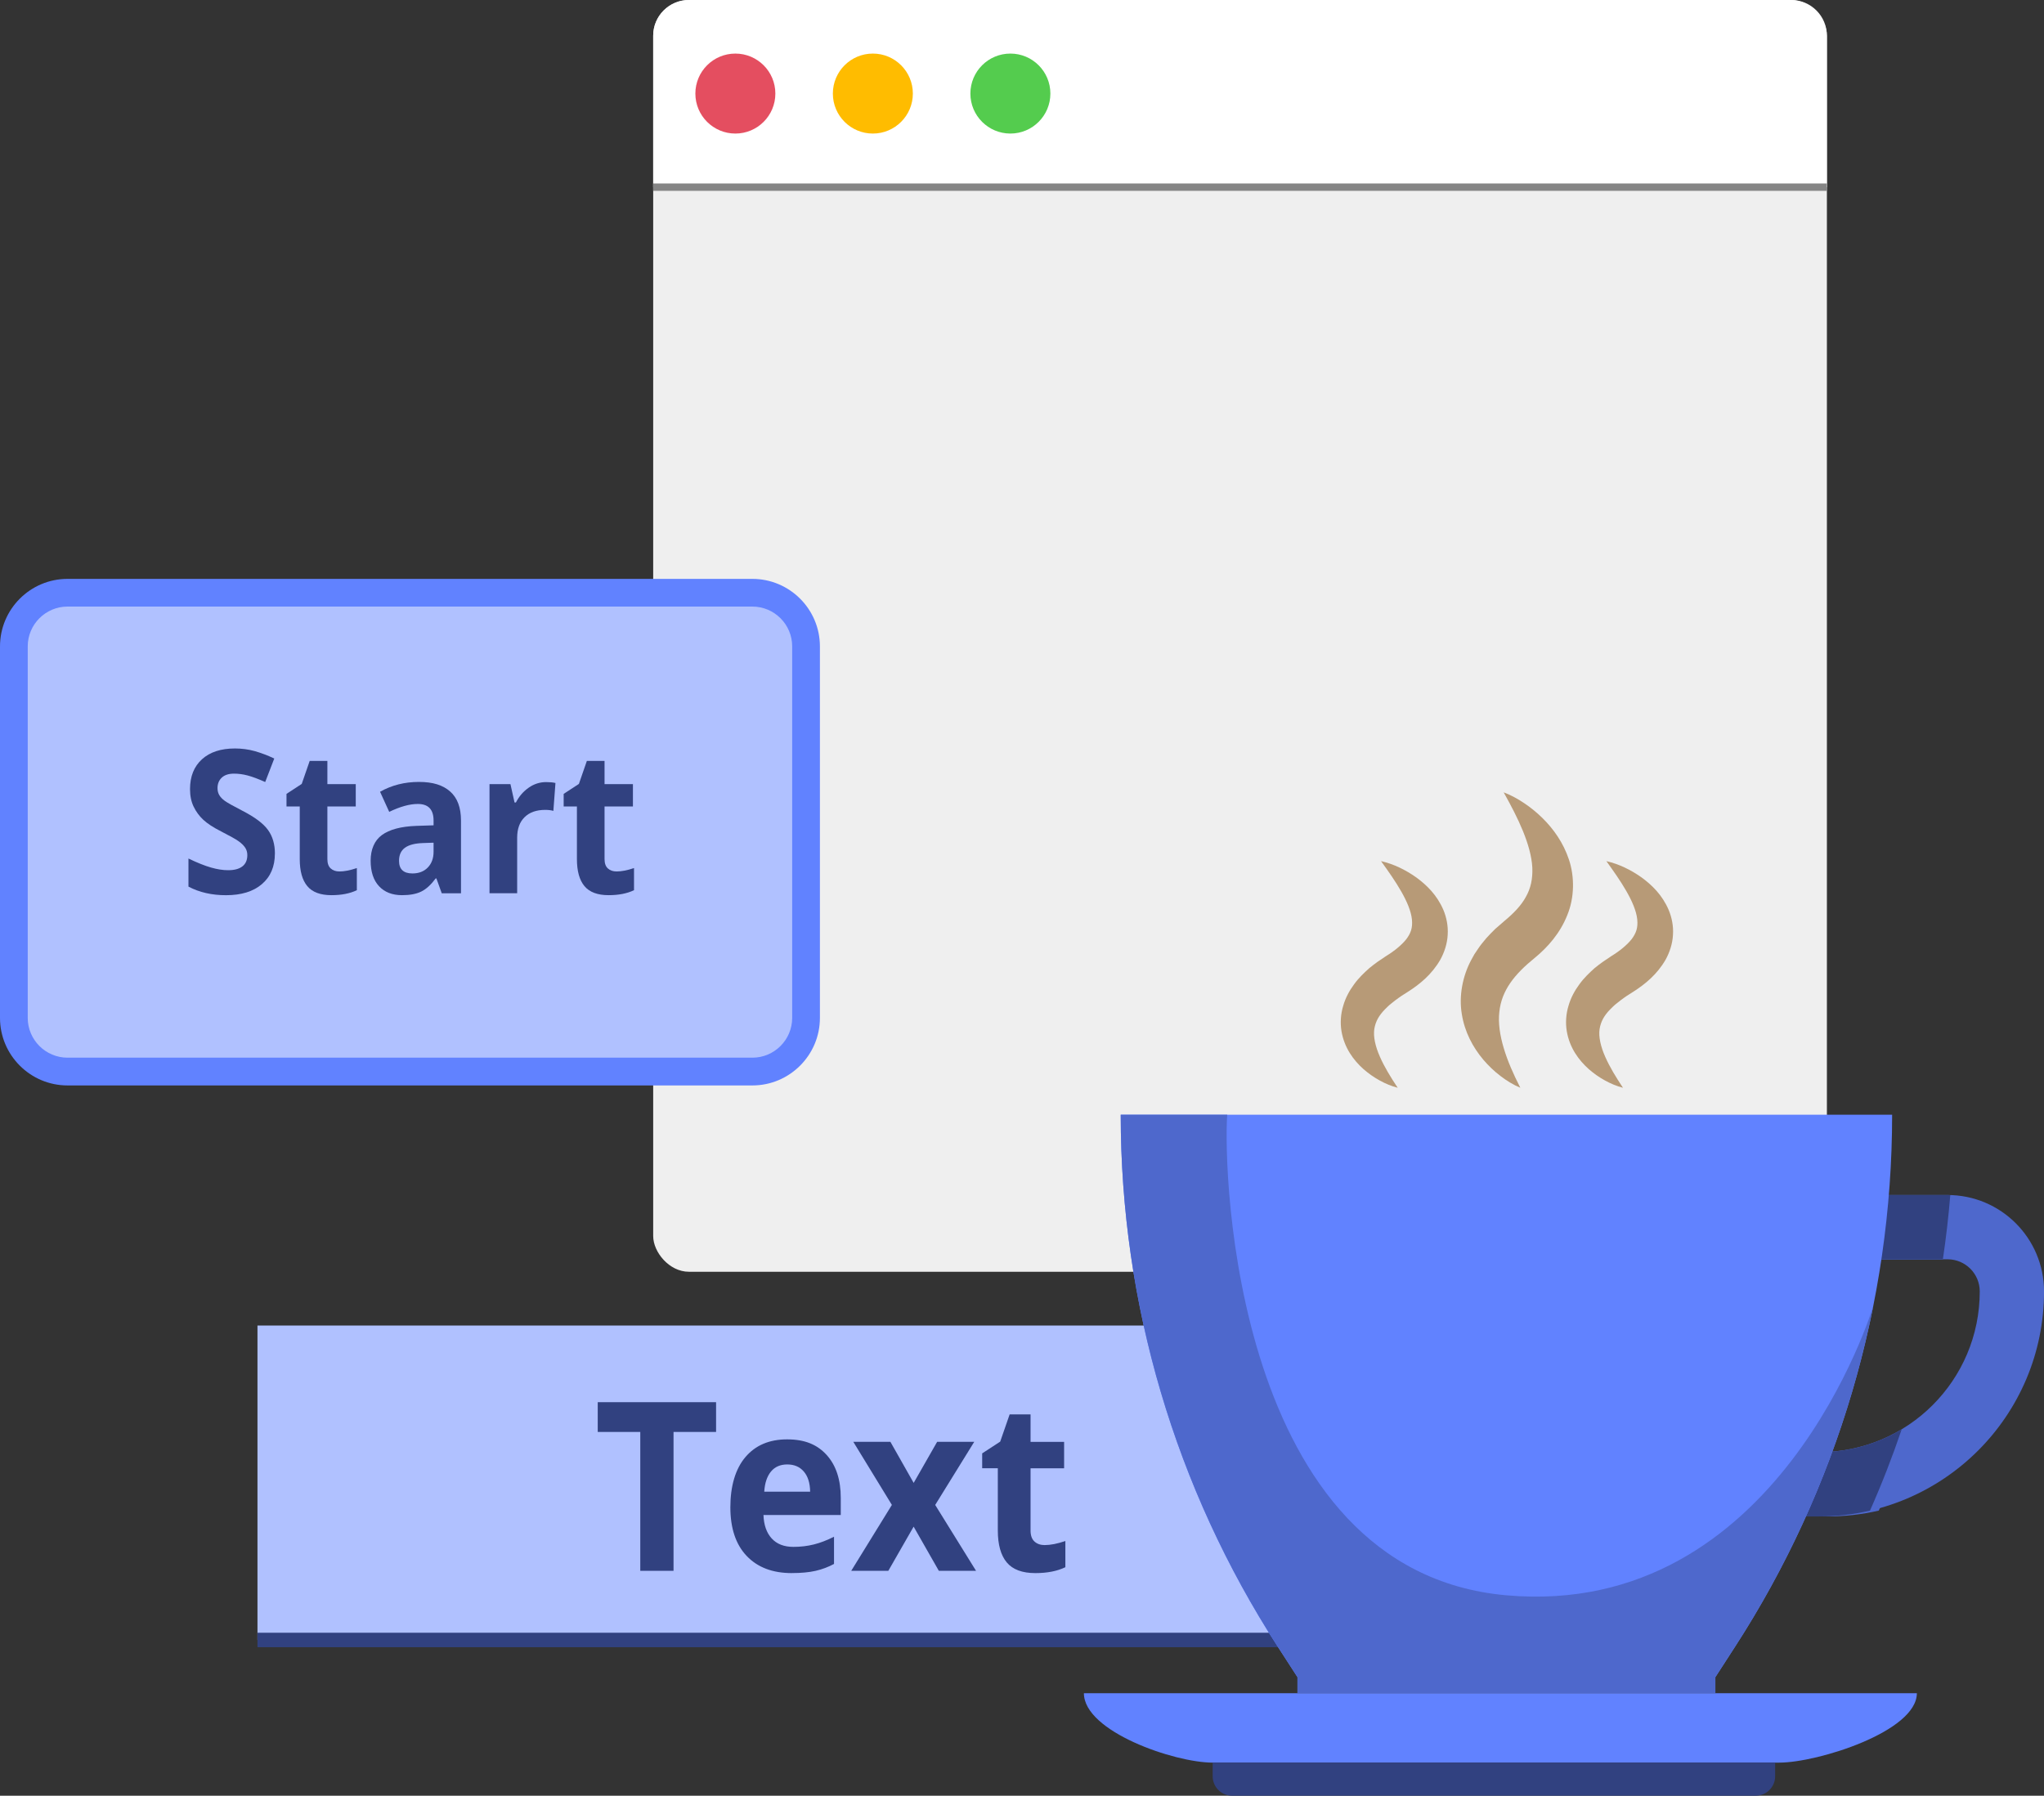 <?xml version="1.0" encoding="UTF-8"?><svg id="a" xmlns="http://www.w3.org/2000/svg" viewBox="0 0 600 527.2"><rect x="0" y="0" width="600" height="527.2" fill="#333333" stroke="none"/><g><rect x="75.58" y="389.16" width="337.82" height="92.32" fill="#b0c1ff"/><rect x="75.58" y="479.35" width="337.82" height="4.24" fill="#314180"/></g><g><path d="M197.71,461.17h-9.76v-40.77h-12.49v-8.74h34.74v8.74h-12.49v40.77Z" fill="#314180"/><path d="M232.45,461.84c-5.66,0-10.09-1.68-13.28-5.05-3.19-3.36-4.78-8.13-4.78-14.29s1.47-11.25,4.42-14.72c2.95-3.47,7.02-5.2,12.23-5.2s8.84,1.52,11.61,4.57c2.77,3.05,4.15,7.26,4.15,12.63v5.01h-22.69c.11,2.94,.91,5.23,2.42,6.88,1.51,1.65,3.63,2.47,6.36,2.47,2.12,0,4.12-.24,6.01-.71,1.89-.47,3.86-1.23,5.92-2.27v7.99c-1.68,.9-3.47,1.58-5.38,2.02-1.91,.44-4.24,.66-6.99,.66Zm-1.35-31.9c-2.04,0-3.63,.69-4.78,2.08-1.15,1.39-1.82,3.36-1.98,5.91h13.47c-.04-2.55-.66-4.52-1.86-5.91-1.2-1.39-2.81-2.08-4.85-2.08Z" fill="#314180"/><path d="M261.81,441.83l-11.33-18.53h10.89l6.83,12.06,6.89-12.06h10.89l-11.46,18.53,11.99,19.34h-10.92l-7.4-12.97-7.43,12.97h-10.89l11.93-19.34Z" fill="#314180"/><path d="M306.69,453.61c1.68,0,3.69-.39,6.04-1.19v7.69c-2.39,1.15-5.33,1.73-8.81,1.73-3.84,0-6.64-1.04-8.39-3.13-1.75-2.09-2.63-5.22-2.63-9.4v-18.25h-4.59v-4.37l5.29-3.45,2.77-7.99h6.14v8.06h9.85v7.76h-9.85v18.25c0,1.47,.38,2.55,1.15,3.25,.77,.7,1.78,1.05,3.04,1.05Z" fill="#314180"/></g><g><rect x="191.74" width="344.53" height="373.37" rx="10.48" ry="10.48" fill="#efefef"/><path d="M525.78,0H202.23C196.44,0,191.74,4.69,191.74,10.48V54.95h344.53V10.48C536.27,4.69,531.58,0,525.78,0Z" fill="#fff"/><rect x="191.74" y="53.87" width="344.53" height="2.16" fill="#858585"/><g><circle cx="215.86" cy="27.47" r="11.74" fill="#e44e60"/><circle cx="256.22" cy="27.47" r="11.74" fill="#ffbc00"/><circle cx="296.59" cy="27.47" r="11.74" fill="#54cc4e"/></g></g><g><g><rect x="4.07" y="174.01" width="232.54" height="140.59" rx="15.76" ry="15.76" fill="#b0c1ff"/><path d="M220.85,318.67H19.83c-10.94,0-19.83-8.9-19.83-19.83v-109.06c0-10.94,8.9-19.83,19.83-19.83H220.85c10.94,0,19.83,8.9,19.83,19.83v109.06c0,10.94-8.9,19.83-19.83,19.83ZM19.83,178.08c-6.45,0-11.69,5.25-11.69,11.69v109.06c0,6.45,5.25,11.69,11.69,11.69H220.85c6.45,0,11.69-5.24,11.69-11.69v-109.06c0-6.45-5.25-11.69-11.69-11.69H19.83Z" fill="#6182ff"/></g><g><path d="M80.69,250.61c0,3.78-1.26,6.76-3.79,8.94-2.53,2.18-6.05,3.27-10.56,3.27-4.15,0-7.83-.84-11.02-2.52v-8.25c2.63,1.26,4.85,2.15,6.67,2.66,1.82,.52,3.48,.77,4.99,.77,1.81,0,3.2-.37,4.17-1.12s1.45-1.85,1.45-3.32c0-.82-.21-1.55-.64-2.19-.43-.64-1.05-1.25-1.88-1.85s-2.51-1.54-5.04-2.84c-2.38-1.2-4.16-2.36-5.35-3.47-1.19-1.11-2.14-2.4-2.85-3.87-.71-1.47-1.06-3.19-1.06-5.16,0-3.7,1.17-6.62,3.5-8.74s5.56-3.18,9.68-3.18c2.02,0,3.95,.26,5.79,.77,1.84,.52,3.76,1.24,5.76,2.18l-2.66,6.9c-2.08-.92-3.79-1.56-5.15-1.92s-2.69-.54-4.01-.54c-1.56,0-2.76,.39-3.59,1.17s-1.25,1.81-1.25,3.07c0,.78,.17,1.47,.51,2.05s.87,1.15,1.61,1.69c.74,.54,2.48,1.52,5.23,2.94,3.64,1.87,6.13,3.75,7.48,5.63s2.02,4.19,2.02,6.92Z" fill="#314180"/><path d="M99.64,255.85c1.42,0,3.12-.33,5.11-1v6.5c-2.02,.97-4.51,1.46-7.45,1.46-3.25,0-5.61-.88-7.09-2.65s-2.22-4.42-2.22-7.95v-15.44h-3.89v-3.7l4.47-2.92,2.34-6.76h5.19v6.82h8.33v6.56h-8.33v15.44c0,1.24,.32,2.16,.97,2.75,.65,.59,1.5,.89,2.57,.89Z" fill="#314180"/><path d="M129.67,262.24l-1.57-4.35h-.21c-1.37,1.85-2.77,3.14-4.22,3.85-1.45,.72-3.33,1.07-5.66,1.07-2.86,0-5.11-.88-6.75-2.63-1.64-1.76-2.46-4.26-2.46-7.51s1.1-5.91,3.31-7.52c2.21-1.61,5.54-2.51,10-2.68l5.16-.17v-1.4c0-3.25-1.54-4.87-4.63-4.87-2.38,0-5.17,.77-8.39,2.32l-2.69-5.9c3.42-1.93,7.22-2.89,11.39-2.89s7.05,.94,9.18,2.81c2.13,1.87,3.19,4.72,3.19,8.54v21.34h-5.67Zm-2.4-14.84l-3.14,.11c-2.36,.08-4.12,.54-5.27,1.38-1.15,.84-1.73,2.12-1.73,3.84,0,2.46,1.31,3.7,3.94,3.7,1.88,0,3.38-.58,4.51-1.75s1.69-2.71,1.69-4.64v-2.63Z" fill="#314180"/><path d="M160.31,229.61c1.1,0,2.01,.09,2.74,.26l-.61,8.19c-.66-.19-1.46-.29-2.4-.29-2.59,0-4.61,.72-6.06,2.15-1.45,1.43-2.17,3.44-2.17,6.02v16.3h-8.12v-32.03h6.15l1.2,5.39h.4c.92-1.79,2.17-3.24,3.74-4.34s3.28-1.65,5.12-1.65Z" fill="#314180"/><path d="M181,255.85c1.42,0,3.12-.33,5.11-1v6.5c-2.02,.97-4.51,1.46-7.45,1.46-3.25,0-5.61-.88-7.09-2.65s-2.22-4.42-2.22-7.95v-15.44h-3.89v-3.7l4.47-2.92,2.34-6.76h5.19v6.82h8.33v6.56h-8.33v15.44c0,1.24,.32,2.16,.97,2.75,.65,.59,1.5,.89,2.57,.89Z" fill="#314180"/></g></g><g><path d="M524.52,426.33h9.44c26.05,0,47.18-21.12,47.18-47.18,0-5.21-4.22-9.44-9.44-9.44h-33.02v-18.87h33.02c15.63,0,28.31,12.67,28.31,28.31h0c0,36.48-29.57,66.05-66.05,66.05h-28.31l18.87-18.87Z" fill="#4e68cc"/><path d="M536.55,426.33c8.55,.01,16.95-2.31,24.27-6.72-2.74,8.09-5.84,16.05-9.31,23.88-4.91,1.13-9.93,1.71-14.96,1.71h-28.31l18.87-18.87h9.44Z" fill="#4e68cc"/><path d="M572.49,350.89c-.52,6.32-1.25,12.61-2.18,18.86h-31.63v-18.89h33.02l.8,.03Z" fill="#4e68cc"/><path d="M558.23,419.62c-2.74,8.09-5.84,16.05-9.31,23.88-4.91,1.13-9.93,1.71-14.96,1.71h-28.31l18.87-18.87h9.44c8.55,.01,16.95-2.31,24.27-6.72Z" fill="#314180"/><path d="M572.49,350.89c-.52,6.32-1.25,12.61-2.18,18.86h-31.63v-18.89h33.02l.8,.03Z" fill="#314180"/><path d="M555.42,327.27c0,55.43-16.02,109.67-46.13,156.21l-5.76,8.91v4.72h-122.67v-4.72l-5.76-8.91c-30.11-46.54-46.12-100.78-46.12-156.21h226.44Z" fill="#6182ff"/><path d="M562.68,497.1h-244.51c0,11.25,26.54,20.38,37.79,20.38h166.34c11.25,0,40.38-9.12,40.38-20.38Z" fill="#6182ff"/><path d="M355.96,517.47h165.12v4.01c0,3.16-2.56,5.72-5.72,5.72h-153.67c-3.16,0-5.72-2.56-5.72-5.72v-4.01h0Z" fill="#314180"/><path d="M328.98,327.27c0,55.43,16.01,109.67,46.12,156.21l5.76,8.91v4.72h122.67v-4.72l5.76-8.91c19.82-30.62,33.53-64.59,40.59-100.03-.17,.55-27.82,91.98-107.68,84.91-80.09-7.09-83.18-124.71-81.96-141.09h-31.26Z" fill="#4e68cc"/><g><path d="M405.41,252.82c3.7,.85,7.12,2.52,10.3,4.76,3.13,2.28,6.12,5.22,7.98,9.55,.9,2.15,1.44,4.69,1.27,7.3-.13,2.61-.98,5.18-2.18,7.34-2.48,4.3-5.96,7.13-9.38,9.33l-2.01,1.28c-.64,.41-1.18,.86-1.79,1.28-.56,.43-1.11,.86-1.64,1.3-.46,.46-1.01,.9-1.41,1.35-1.79,1.84-2.76,3.55-3.13,5.77-.35,2.24,.31,5.17,1.63,8.14,1.31,2.99,3.15,6.01,5.23,9.13-1.84-.47-3.6-1.21-5.27-2.13-1.68-.92-3.27-2.03-4.77-3.34-2.94-2.62-5.64-6.27-6.46-11.15-.4-2.4-.23-5.01,.49-7.38,.67-2.39,1.86-4.56,3.21-6.37,1.34-1.87,2.92-3.36,4.49-4.77,.81-.63,1.63-1.31,2.46-1.88l2.42-1.63c2.54-1.55,4.67-3.33,6-5.02,1.25-1.7,1.85-3.23,1.61-5.73-.24-2.46-1.51-5.4-3.17-8.28-1.66-2.92-3.71-5.81-5.9-8.86Z" fill="#b79a77"/><path d="M441.41,232.63c2.11,.8,4.11,1.89,5.98,3.15,1.89,1.26,3.66,2.7,5.33,4.33,3.3,3.25,6.18,7.28,7.84,12.28,1.65,4.95,1.66,11.08-.51,16.31-2.09,5.27-5.72,9.39-9.56,12.54-5.85,4.74-9.71,9.46-10.37,15.83-.38,3.21,.16,6.87,1.29,10.64,1.13,3.8,2.83,7.65,4.87,11.64-2.09-.87-4.03-2.07-5.84-3.46-1.83-1.38-3.49-2.99-5.03-4.78-3.03-3.59-5.48-8.11-6.31-13.41-.89-5.27,.22-11.1,2.74-15.82,.31-.59,.63-1.18,.97-1.75,.35-.56,.73-1.09,1.1-1.63,.72-1.12,1.57-2.05,2.38-3.06,.84-.96,1.74-1.82,2.62-2.72l2.71-2.35c2.68-2.22,4.94-4.55,6.29-7.07,1.42-2.49,2.02-5.26,1.89-8.58-.17-3.31-1.23-6.99-2.74-10.7-1.52-3.73-3.48-7.48-5.67-11.39Z" fill="#b79a77"/><path d="M471.54,252.82c3.7,.85,7.12,2.52,10.3,4.76,3.13,2.28,6.12,5.22,7.98,9.55,.9,2.15,1.44,4.69,1.27,7.3-.13,2.61-.98,5.18-2.18,7.34-2.48,4.3-5.96,7.13-9.38,9.33l-2.01,1.28c-.64,.41-1.18,.86-1.79,1.28-.56,.43-1.11,.86-1.64,1.3-.46,.46-1.01,.9-1.41,1.35-1.79,1.84-2.76,3.55-3.13,5.77-.35,2.24,.31,5.17,1.63,8.14,1.31,2.99,3.15,6.01,5.23,9.13-1.84-.47-3.6-1.21-5.27-2.13-1.68-.92-3.27-2.03-4.77-3.34-2.94-2.62-5.64-6.27-6.46-11.15-.4-2.4-.23-5.01,.49-7.38,.67-2.39,1.86-4.56,3.21-6.37,1.34-1.87,2.92-3.36,4.49-4.77,.81-.63,1.63-1.31,2.47-1.88l2.42-1.63c2.54-1.55,4.67-3.33,6-5.02,1.25-1.7,1.85-3.23,1.61-5.73-.24-2.46-1.51-5.4-3.17-8.28-1.66-2.92-3.71-5.81-5.9-8.86Z" fill="#b79a77"/></g></g></svg>